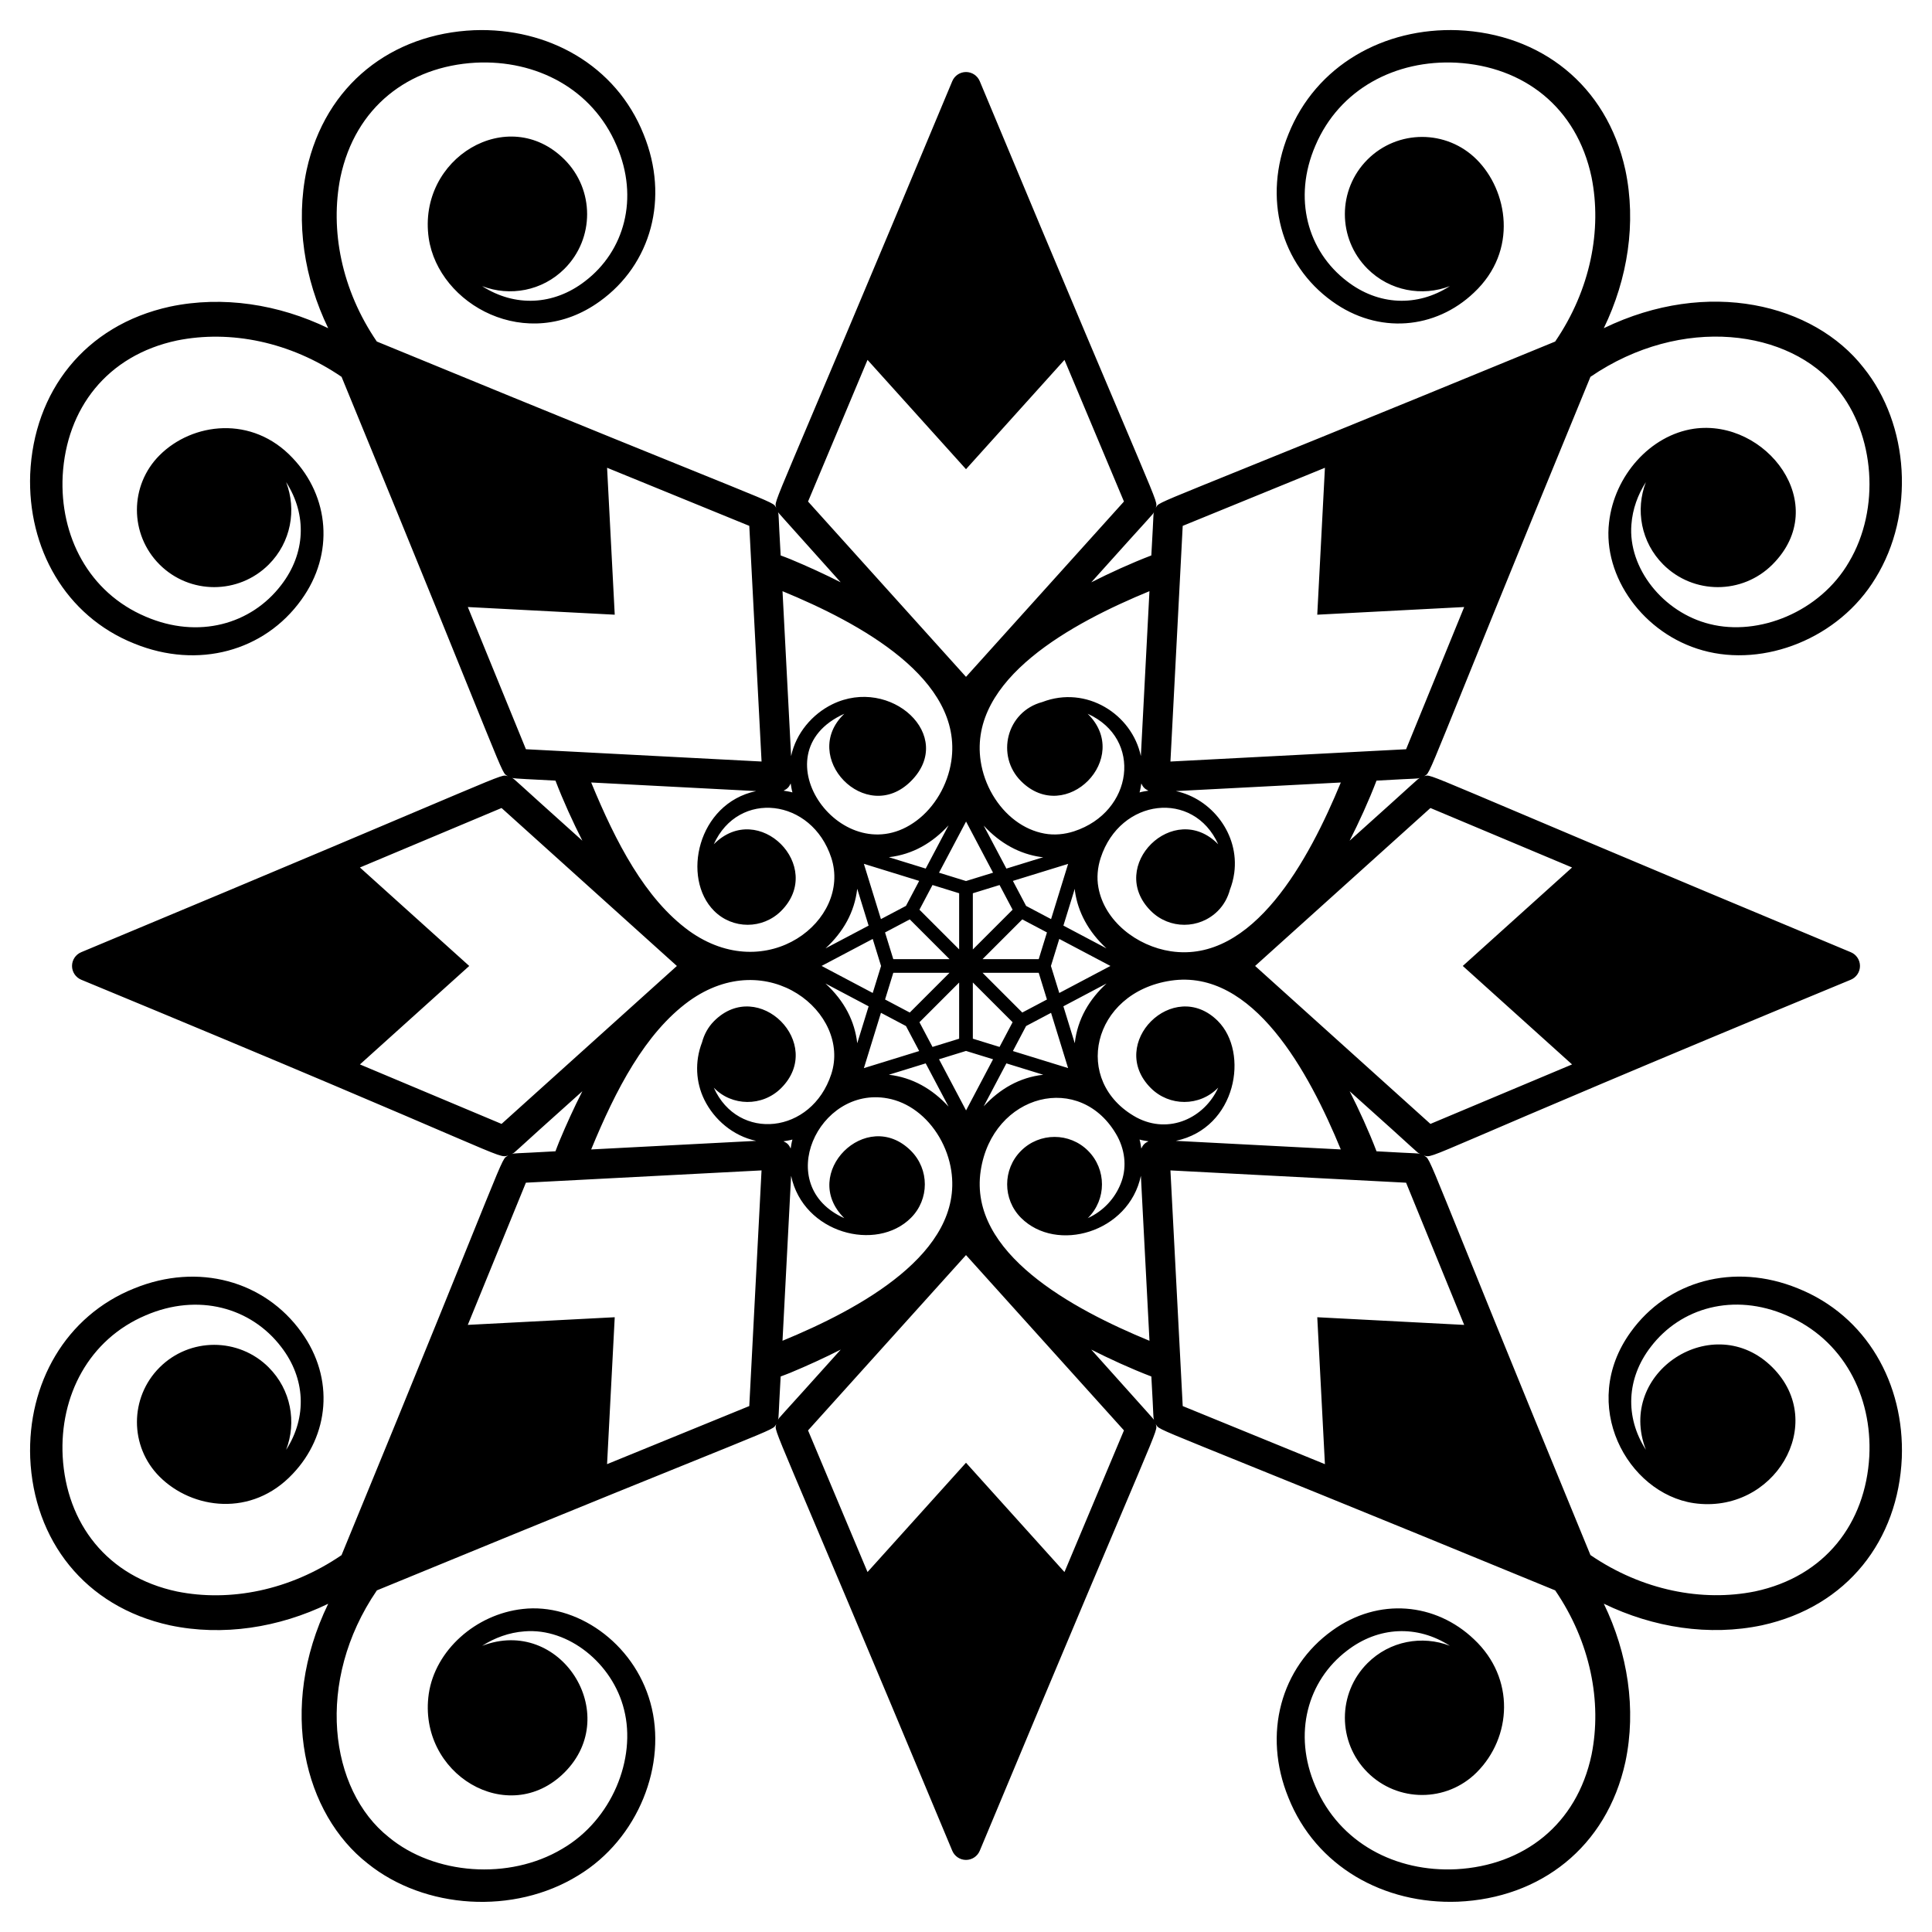 <?xml version="1.0" encoding="UTF-8"?>
<!-- Uploaded to: SVG Repo, www.svgrepo.com, Generator: SVG Repo Mixer Tools -->
<svg fill="#000000" width="800px" height="800px" version="1.1" viewBox="144 144 512 512" xmlns="http://www.w3.org/2000/svg">
 <path d="m215.23 506.39c-7.992-7.992-20.953-7.992-28.945 0-7.992 7.992-7.992 20.953 0 28.945 8.676 8.676 24.469 10.793 35.281-0.738 9.633-10.117 11.207-25.242 2.293-37.566-9.75-13.578-27.316-18.492-44.254-11.605-18.289 7.293-28.328 25.32-27.598 44.914 0.93 21.762 14.355 39.43 37.043 44.391 13.996 2.953 28.828 0.629 41.93-5.719-13.523 27.922-6.242 55.777 10.453 68.824 15.066 12.152 38.758 13.695 55.797 3.176 15.992-9.676 23.684-29.543 19.133-45.777-4.445-16.027-19.797-26.5-33.891-24.832-12.426 1.395-23.137 10.945-24.84 22.465-3.055 21.25 21.105 35.715 35.98 20.84 15.484-15.48-1.152-41.504-21.832-33.547 3.238-2.086 7.113-3.543 11.246-3.836 11.582-0.945 23.34 8.484 26.359 20.75 3.297 12.969-3.195 29.234-16.414 36.898-14.117 8.414-33.934 6.852-45.934-3.102-15.781-12.496-19.633-41.297-3.16-65.402 109.66-45.125 104.51-41.938 105.84-44.066-0.574 2.461-2.035-3.641 46.648 113.07 0.617 1.465 2.051 2.422 3.641 2.422 1.594 0 3.023-0.953 3.641-2.422 48.91-117.27 47.227-110.63 46.645-113.09 1.332 2.152-3.938-1.102 105.85 44.082 9.336 13.66 12.453 29.527 9.641 43.555-3.934 18.598-18.055 29.355-35.812 30.34-16.055 0.82-30.973-6.926-37.367-21.961-6.039-13.977-2.059-28.008 8.367-35.957 8.34-6.441 18.613-6.871 27.266-1.293-7.32-2.82-15.93-1.309-21.832 4.598-7.992 7.992-7.992 20.953 0 28.945 7.992 7.992 20.953 7.992 28.945 0 9.234-9.23 10.328-24.906-0.738-35.281-10.113-9.633-25.242-11.207-37.566-2.293-13.605 9.77-18.48 27.348-11.605 44.254 7.309 18.32 25.363 28.324 44.914 27.594 21.762-0.93 39.43-14.355 44.395-37.043 2.953-13.996 0.629-28.828-5.719-41.93 13.102 6.348 27.934 8.672 41.93 5.719 22.676-4.961 36.113-22.621 37.043-44.391 0.73-19.598-9.309-37.621-27.598-44.914-16.914-6.879-34.492-1.992-44.254 11.602-13.945 19.277-0.852 42.738 16.734 45.34 21.238 3.055 35.719-21.105 20.84-35.98-15.527-15.527-41.492 1.195-33.547 21.832-5.598-8.684-5.125-18.953 1.293-27.266 7.953-10.43 21.988-14.402 35.957-8.367 15.012 6.383 22.781 21.289 21.961 37.367-0.98 17.715-11.703 31.871-30.34 35.812-13.902 2.785-29.777-0.227-43.562-9.645-45.156-109.62-41.875-104.54-44.172-105.88 3.09 0.809-2.453 1.234 113.18-46.594 1.465-0.617 2.422-2.051 2.422-3.641s-0.957-3.027-2.422-3.641c-117.2-48.891-110.62-47.223-113.08-46.648 2.144-1.332-1.102 3.934 44.074-105.84 24.215-16.547 52.969-12.535 65.402 3.164 9.961 12.012 11.508 31.824 3.102 45.934-7.664 13.211-23.926 19.711-36.898 16.414-12.32-3.035-21.691-14.824-20.75-26.359 0.293-4.133 1.75-8.012 3.836-11.246-2.82 7.32-1.305 15.926 4.598 21.832 7.992 7.992 20.953 7.992 28.945 0 15.906-15.906-1.711-38.73-20.84-35.98-11.539 1.707-21.078 12.434-22.465 24.84-1.699 14.344 9.066 29.52 24.828 33.895 16.266 4.562 36.117-3.16 45.781-19.133 10.512-17.031 8.984-40.723-3.176-55.797-13.18-16.867-41.184-23.84-68.824-10.453 6.348-13.102 8.668-27.934 5.715-41.93-4.957-22.676-22.621-36.113-44.391-37.043-19.594-0.73-37.621 9.309-44.914 27.598-6.859 16.871-2.031 34.465 11.605 44.254 12.242 8.855 27.398 7.391 37.566-2.293 11.879-11.141 8.898-27.125 0.738-35.281-7.992-7.992-20.953-7.992-28.945 0-7.992 7.992-7.992 20.953 0 28.945 5.902 5.902 14.512 7.418 21.832 4.598-8.664 5.586-18.938 5.141-27.266-1.293-10.43-7.957-14.402-21.984-8.367-35.957 6.383-15.012 21.289-22.781 37.367-21.961 17.715 0.98 31.871 11.703 35.812 30.34 2.785 13.898-0.227 29.781-9.645 43.562-109.93 45.238-104.51 41.945-105.84 44.066 0.57-2.477 2.312 4.316-46.648-113.07-0.617-1.465-2.051-2.422-3.641-2.422s-3.023 0.953-3.641 2.422c-48.906 117.22-47.219 110.63-46.66 113.06-1.328-2.117 3.824 1.066-105.84-44.062-9.379-13.73-12.441-29.594-9.641-43.555 3.938-18.617 18.074-29.355 35.812-30.34 16.086-0.82 30.984 6.957 37.367 21.961 6.035 13.969 2.066 28-8.367 35.957-8.305 6.418-18.574 6.894-27.266 1.293 7.32 2.82 15.93 1.309 21.832-4.598 7.992-7.992 7.992-20.953 0-28.945-14.875-14.875-39.035-0.402-35.98 20.84 2.606 17.602 26.031 30.703 45.34 16.734 13.605-9.77 18.48-27.348 11.605-44.254-7.309-18.32-25.359-28.324-44.914-27.594-21.758 0.93-39.43 14.355-44.391 37.043-2.953 13.996-0.629 28.828 5.719 41.93-13.102-6.348-27.934-8.672-41.93-5.719-22.695 4.957-36.117 22.633-37.047 44.387-0.727 19.551 9.273 37.605 27.598 44.914 16.938 6.887 34.504 1.977 44.254-11.602 8.855-12.242 7.391-27.402-2.293-37.566-10.723-11.438-26.582-9.438-35.281-0.738-7.992 7.992-7.992 20.953 0 28.945 7.992 7.992 20.953 7.992 28.945 0 5.902-5.906 7.418-14.512 4.598-21.832 5.598 8.684 5.129 18.953-1.293 27.266-7.957 10.43-21.984 14.402-35.957 8.367-15.039-6.394-22.777-21.324-21.961-37.367 0.98-17.699 11.688-31.867 30.34-35.812 14.102-2.828 29.945 0.34 43.566 9.648 45.168 109.75 41.934 104.5 44.07 105.83-2.461-0.57 4.113-2.231-113.08 46.648-1.465 0.613-2.422 2.051-2.422 3.641s0.957 3.027 2.422 3.641c114.57 47.391 110 47.438 113.18 46.598-2.297 1.332 1.078-3.988-44.18 105.9-13.785 9.418-29.656 12.434-43.562 9.645-18.613-3.941-29.359-18.078-30.34-35.812-0.82-16.055 6.926-30.973 21.961-37.367 13.98-6.039 28.008-2.059 35.957 8.367 6.418 8.305 6.894 18.574 1.297 27.266 2.816-7.328 1.305-15.934-4.602-21.836zm117.93-74.148c4.769 4.977 12.875 5.094 17.859 0.109 11.746-11.746-6.004-29.531-17.77-17.77-1.617 1.621-2.652 3.582-3.203 5.648-1.988 5.164-1.633 10.633 0.598 15.191 2.59 5.285 7.629 9.625 13.738 10.918l-43.715 2.277c6.516-15.824 14.27-30.82 25.922-39.309 20.883-15.008 42.969 3.203 37.711 19.34-5.203 15.938-24.699 17.965-31.141 3.594zm52.25-81.227c12.004-12.004-5.391-27.934-20.84-20.371-5.324 2.613-9.637 7.676-10.918 13.734l-2.277-43.707c20.406 8.406 47.98 23.242 44.73 45.035-0.961 6.398-4.481 12.242-9.188 15.758-19.277 14.484-42.688-17.734-19.164-28.309-11.973 11.402 5.707 29.809 17.656 17.859zm-31.406 2.981c-0.777-0.223-1.562-0.328-2.348-0.461 1.016-0.477 1.449-0.977 1.883-1.914 0.129 0.797 0.238 1.594 0.465 2.375zm92.336-9.621c-2.356-11.141-14.477-18.812-26.109-14.332-9.559 2.551-12.352 14.266-5.648 20.969 11.855 11.855 29.594-6.172 17.656-17.859 14.691 6.606 12.09 26.02-3.594 31.148-2.519 0.82-5.246 1.09-7.871 0.602-2.707-0.492-5.352-1.672-7.699-3.441-4.707-3.516-8.227-9.359-9.188-15.758-3.254-21.805 24.34-36.641 44.73-45.035zm2.004 9.164c-0.785 0.129-1.57 0.234-2.348 0.461 0.227-0.785 0.332-1.578 0.465-2.371 0.43 0.934 0.867 1.434 1.883 1.91zm-15.988 95.434c-4.906-4.906-12.863-4.906-17.77 0s-4.906 12.863 0 17.77c9.387 9.391 28.586 3.934 31.758-11.148l2.281 43.73c-20.406-8.406-47.984-23.238-44.734-45.039 3.078-20.492 26.641-26.555 36.234-9.137 2.231 4.191 2.43 8.754 0.871 12.547-1.508 3.816-4.519 7.231-8.75 9.137 0.035-0.031 0.074-0.055 0.109-0.09 4.906-4.906 4.906-12.859 0-17.77zm13.637-2.981c0.785 0.227 1.578 0.336 2.371 0.465-0.418 0.195-0.82 0.422-1.152 0.754-0.332 0.336-0.559 0.742-0.754 1.16-0.129-0.797-0.234-1.594-0.465-2.379zm-92.34 9.609c3.223 15.277 22.609 20.293 31.758 11.141 4.906-4.906 4.906-12.859 0-17.77-11.75-11.746-29.641 6.043-17.66 17.859-19.191-8.602-6.863-35.148 11.465-31.75 2.707 0.492 5.352 1.672 7.699 3.441 4.707 3.516 8.227 9.359 9.188 15.758 3.254 21.797-24.332 36.637-44.73 45.035zm-2.027-9.145c0.793-0.129 1.59-0.238 2.375-0.465-0.227 0.785-0.336 1.582-0.465 2.375-0.465-1.008-0.906-1.449-1.91-1.91zm36.039-31.555 10.52-10.52v14.887l-7.059 2.18zm7.715 22.367c-4.269-4.66-9.543-7.727-15.828-8.449l9.77-3.016zm-10.281-24.934-6.547-3.461 2.18-7.066h14.895zm4.223-38.152-9.77-3.016c6.398-0.73 11.625-3.856 15.828-8.445zm1.801 4.356 7.062 2.184v14.879l-10.52-10.52zm-3.531-1.09-3.5 6.621-6.637 3.504-4.523-14.652zm-2.492 10.199 10.531 10.531h-14.902l-2.184-7.07zm-1.008 28.262 3.504 6.629-14.656 4.527 4.523-14.66zm-12.914 4.559c-0.664-5.793-3.332-11.16-8.43-15.836l11.449 6.051zm21.672 4.246 7.152-2.207 7.168 2.211-7.152 13.551zm19.578-2.176 3.5-6.633 6.613-3.496 4.516 14.641zm8.043 6.281c-6.266 0.695-11.527 3.762-15.785 8.379l6.016-11.395zm-16.078-27.012h14.879l2.18 7.07-6.535 3.453zm14.879-3.629h-14.887l10.531-10.531 6.539 3.457zm-3.344-14.105-3.5-6.625 14.637-4.512-4.519 14.637zm-5.223-9.891-6.019-11.395c4.473 4.856 9.676 7.535 15.082 8.32 0.238 0.035 0.473 0.031 0.707 0.059zm1.645 10.898-10.535 10.535v-14.891l7.082-2.184zm0 29.82-3.457 6.547-7.078-2.184v-14.898zm13.457-4.219 11.441-6.047c-4.527 4.156-7.691 9.371-8.422 15.828zm-1.086-3.527-2.211-7.16 2.211-7.168 13.555 7.16zm1.094-17.859 3.012-9.758c0.027 0.23 0.023 0.453 0.055 0.688 0.789 5.422 3.484 10.633 8.344 15.105zm-18.645-14.023-7.168 2.211-7.152-2.211 7.168-13.555zm-32.98 14.027-11.418 6.027c4.684-4.309 7.691-9.578 8.402-15.801zm1.09 3.531 2.211 7.164-2.207 7.152-13.555-7.164zm-24.395 115.95c0.855-0.328 1.723-0.637 2.562-0.984 4.578-1.906 9.035-3.945 13.363-6.144-17.617 19.648-16.043 17.641-16.633 18.621 0.25-0.988 0.062-0.242 0.707-11.492zm75.211 51.828-26.094-28.969-26.098 28.965-15.762-37.531 41.859-46.465 41.859 46.461zm7.098-58.957c4.793 2.434 10.492 5.055 15.926 7.133 0.68 11.859 0.434 10.414 0.707 11.492-0.129-0.215 0.984 1.027-16.633-18.625zm11.961-61.535c-17.184-9.465-11.816-33.086 9.133-36.234 21.801-3.254 36.637 24.332 45.039 44.73l-43.715-2.277c16.137-3.418 19.473-23.418 11.137-31.758-11.746-11.746-29.531 6.008-17.77 17.77 4.894 4.894 12.926 4.961 17.859-0.109-3.523 7.863-12.898 12.559-21.684 7.879zm86.871 54.996-38.934-2.031 2.027 38.938-37.684-15.395-3.254-62.453 62.449 3.258zm-30.355-61.926c20.332 18.176 17.367 15.879 18.703 16.641-1.039-0.281 0.535-0.027-11.578-0.723-2.027-5.312-4.664-11.074-7.125-15.918zm21.41-75.055 37.535 15.762-28.965 26.094 28.965 26.098-37.535 15.762-46.461-41.859zm-21.414 8.664c2.457-4.836 5.059-10.512 7.129-15.922 12.043-0.691 10.383-0.434 11.488-0.707-0.992 0.594 1.02-0.977-18.617 16.629zm-44.234-83.434 37.688-15.395-2.031 38.934 38.938-2.031-15.395 37.688-62.453 3.258zm9.406 84.379c-11.691-11.938-29.703 5.816-17.859 17.66 4.906 4.906 12.863 4.906 17.77 0 1.621-1.621 2.652-3.582 3.203-5.648 0.496-1.285 0.91-2.746 1.137-4.402 1.395-10.344-6.051-19.711-15.469-21.703l43.711-2.277c-8.41 20.41-23.242 47.98-45.039 44.727-9.043-1.359-17.582-7.996-19.199-16.887-0.488-2.629-0.219-5.352 0.602-7.871 5.172-15.832 24.617-18.094 31.145-3.598zm-17.723-76.543c-5.426 2.074-11.125 4.691-15.914 7.125 17.652-19.688 16.02-17.613 16.621-18.605-0.246 0.984 0.02-1.152-0.707 11.48zm-75.211-51.824 26.098 28.969 26.098-28.969 15.762 37.535-41.859 46.465-41.859-46.461zm-7.106 58.945c-4.324-2.195-8.781-4.234-13.352-6.137-0.84-0.348-1.707-0.66-2.562-0.984-0.684-11.926-0.438-10.395-0.703-11.484 0.125 0.211-1.008-1.051 16.617 18.605zm-2.492 73.016c5.375 16.496-17.059 34.18-37.711 19.34-11.652-8.488-19.406-23.484-25.922-39.309l43.707 2.281c-15.559 3.285-19.816 23.066-11.129 31.754 4.906 4.906 12.863 4.906 17.77 0 11.73-11.73-5.984-29.617-17.859-17.66 6.523-14.488 25.977-12.223 31.145 3.594zm-96.328-66.465 38.934 2.031-2.027-38.938 37.684 15.395 3.254 62.453-62.449-3.258zm30.355 61.922c-19.672-17.641-17.621-16.023-18.613-16.625 0.879 0.223 5.188 0.348 11.484 0.707 2.027 5.305 4.652 11.043 7.129 15.918zm-21.414 75.055-37.531-15.762 28.965-26.094-28.969-26.098 37.535-15.762 46.461 41.859zm21.414-8.66c-2.199 4.324-4.234 8.781-6.141 13.355-0.348 0.84-0.66 1.707-0.988 2.562-11.527 0.664-10.512 0.434-11.578 0.727 1.328-0.758-1.719 1.613 18.707-16.645zm-14.965 24.238 62.449-3.258-3.25 62.453-37.688 15.395 2.031-38.934-38.938 2.027z"/>
</svg>